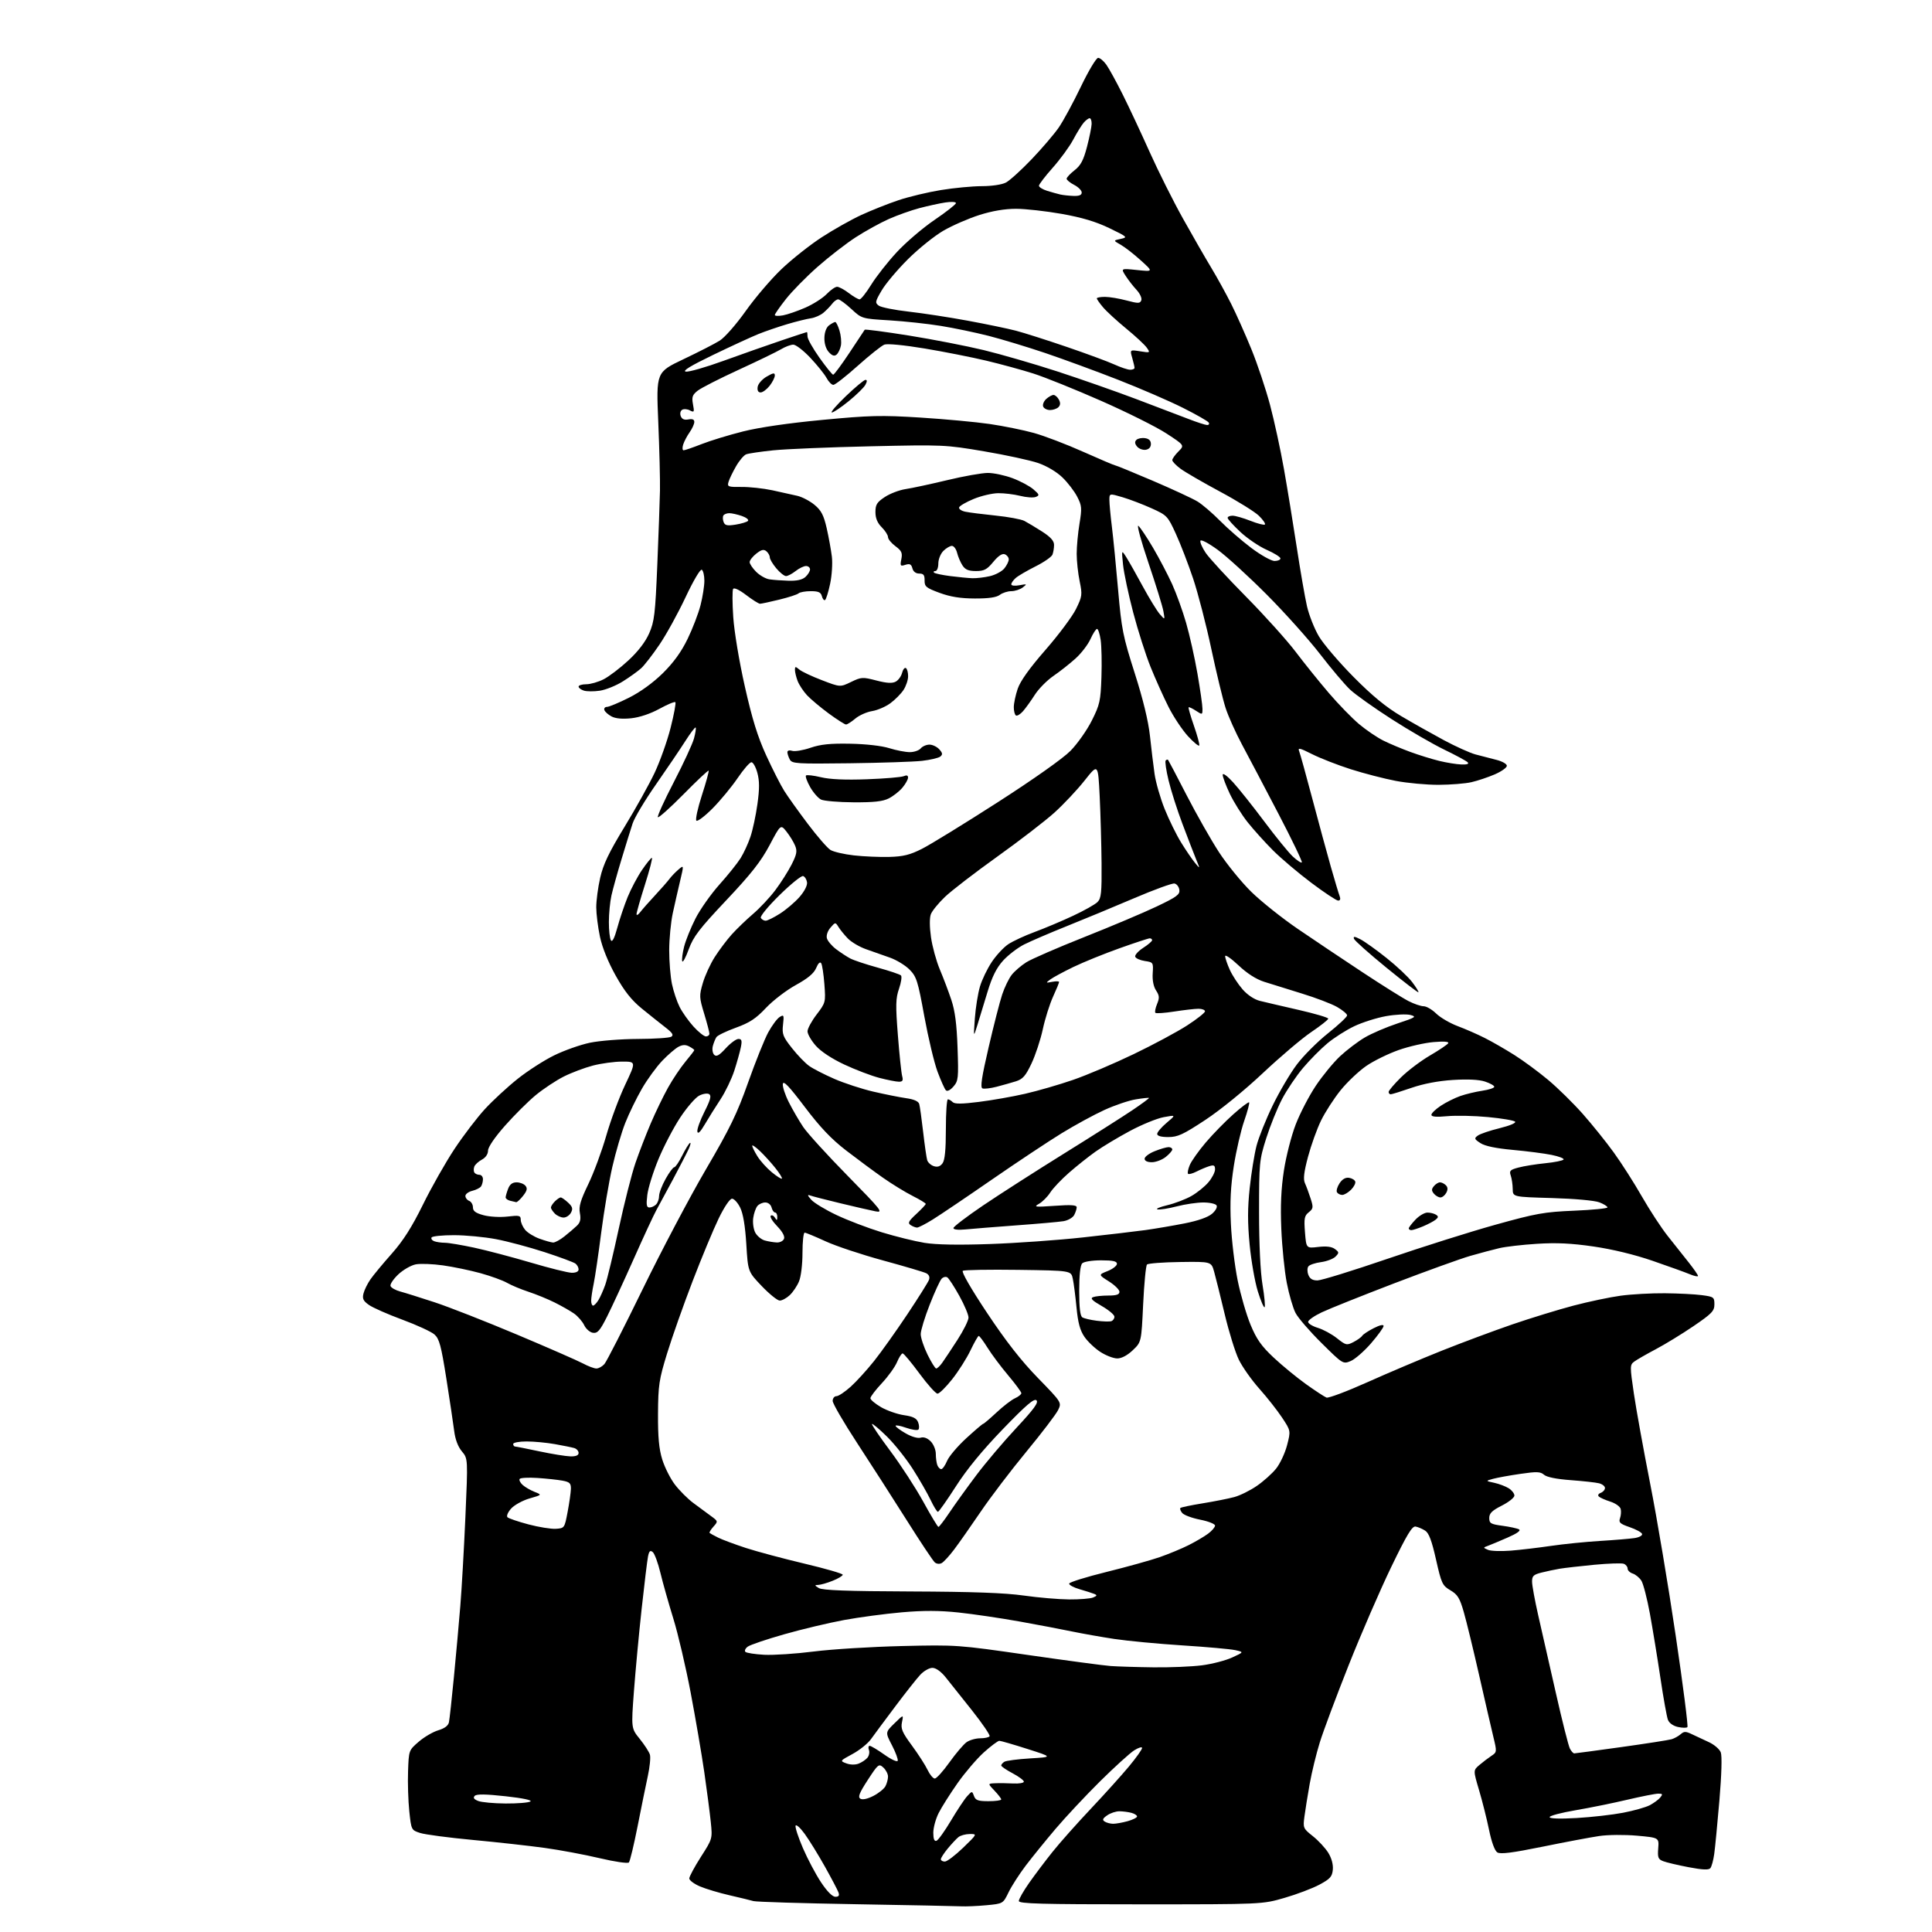 <?xml version="1.0" encoding="UTF-8" standalone="no"?>
<svg 
  version="1.1" 
  xmlns="http://www.w3.org/2000/svg" 
  xmlns:xlink="http://www.w3.org/1999/xlink" 
  xmlns:svg="http://www.w3.org/2000/svg"
  xmlns:rdf="http://www.w3.org/1999/02/22-rdf-syntax-ns#"
  xmlns:cc="http://creativecommons.org/ns#"
  xmlns:dc="http://purl.org/dc/elements/1.1/"
  viewBox="0 0 768 768"
  width="768"
  height="768"
>
<style>svg {background-color: white; }</style>"
<path stroke="none" fill="black" fill-rule="evenodd" d="M382.00,757.79C380.07,757.69 361.18,757.31 340.00,756.95C318.82,756.59 300.60,756.03 299.50,755.71C298.40,755.38 294.12,754.35 290.00,753.40C285.88,752.46 280.59,750.87 278.25,749.88C275.91,748.88 274.00,747.46 274.00,746.71C274.00,745.97 276.08,742.11 278.61,738.14C283.23,730.93 283.23,730.93 282.54,724.22C282.16,720.52 281.00,711.65 279.97,704.50C278.93,697.35 276.50,683.12 274.56,672.89C272.62,662.65 269.51,649.38 267.65,643.39C265.80,637.40 263.49,629.26 262.54,625.29C261.59,621.33 260.21,617.59 259.49,616.99C258.47,616.15 258.05,616.53 257.60,618.70C257.29,620.24 256.15,629.60 255.07,639.50C253.99,649.40 252.61,664.15 252.00,672.27C250.90,687.04 250.90,687.04 254.33,691.27C256.21,693.60 258.02,696.40 258.35,697.50C258.68,698.60 258.30,702.42 257.52,706.00C256.74,709.58 254.91,718.58 253.45,726.00C251.98,733.42 250.43,739.89 249.99,740.36C249.54,740.83 244.31,740.07 238.34,738.65C232.38,737.24 222.55,735.40 216.50,734.57C210.45,733.73 197.62,732.31 188.00,731.41C178.38,730.51 168.93,729.26 167.00,728.63C163.52,727.50 163.49,727.44 162.70,720.00C162.27,715.87 162.04,708.74 162.21,704.13C162.50,695.78 162.51,695.77 166.44,692.37C168.60,690.50 172.10,688.45 174.21,687.82C176.77,687.05 178.19,685.98 178.47,684.59C178.71,683.44 179.60,675.30 180.45,666.50C181.30,657.70 182.44,645.07 182.98,638.43C183.53,631.80 184.43,615.90 185.00,603.09C186.02,579.82 186.02,579.82 183.61,576.95C182.06,575.10 180.96,572.20 180.54,568.79C180.17,565.88 178.77,556.52 177.43,548.00C175.36,534.90 174.63,532.19 172.71,530.48C171.46,529.37 165.72,526.73 159.97,524.60C154.21,522.48 148.23,519.84 146.67,518.74C144.39,517.14 143.97,516.26 144.49,514.19C144.84,512.78 146.09,510.24 147.26,508.56C148.43,506.88 152.23,502.29 155.71,498.37C160.28,493.22 163.72,487.80 168.12,478.87C171.46,472.07 177.10,462.11 180.66,456.74C184.21,451.38 189.68,444.21 192.81,440.82C195.94,437.43 201.76,432.06 205.74,428.89C209.72,425.71 216.25,421.51 220.24,419.55C224.23,417.58 230.65,415.31 234.50,414.50C238.35,413.70 246.90,413.02 253.50,413.00C260.10,412.98 266.11,412.58 266.85,412.11C267.88,411.46 267.31,410.56 264.48,408.38C262.42,406.79 258.22,403.43 255.12,400.91C251.01,397.55 248.22,394.03 244.72,387.77C241.73,382.43 239.40,376.65 238.49,372.36C237.69,368.59 237.03,363.34 237.02,360.70C237.01,358.06 237.71,352.76 238.58,348.94C239.80,343.59 242.04,338.90 248.23,328.74C252.67,321.46 258.06,311.77 260.22,307.21C262.37,302.64 265.24,294.59 266.58,289.30C267.92,284.01 268.77,279.44 268.47,279.13C268.16,278.83 265.32,280.01 262.14,281.76C258.57,283.72 254.28,285.16 250.93,285.52C247.37,285.89 244.66,285.64 243.08,284.79C241.75,284.08 240.47,282.94 240.25,282.25C240.02,281.56 240.49,281.00 241.28,281.00C242.08,281.00 246.00,279.37 249.99,277.37C254.53,275.10 259.58,271.44 263.47,267.62C267.74,263.40 270.81,259.17 273.32,254.00C275.33,249.88 277.65,243.82 278.48,240.54C279.32,237.26 280.00,232.90 280.00,230.85C280.00,228.80 279.54,226.83 278.98,226.49C278.39,226.12 275.65,230.76 272.53,237.39C269.55,243.74 264.89,252.21 262.17,256.21C259.45,260.22 256.17,264.47 254.86,265.65C253.56,266.83 250.30,269.17 247.62,270.85C244.94,272.54 240.82,274.20 238.47,274.56C236.12,274.91 233.25,274.90 232.10,274.53C230.94,274.16 230.00,273.45 230.00,272.93C230.00,272.42 231.37,272.00 233.04,272.00C234.71,272.00 237.83,271.11 239.96,270.02C242.10,268.93 246.52,265.56 249.79,262.53C253.66,258.95 256.55,255.18 258.06,251.76C260.12,247.07 260.47,244.12 261.29,224.50C261.79,212.40 262.27,199.12 262.35,195.00C262.43,190.88 262.13,178.60 261.67,167.73C260.84,147.95 260.84,147.95 271.67,142.80C277.63,139.97 284.11,136.65 286.08,135.42C288.08,134.17 292.64,128.98 296.45,123.61C300.19,118.34 306.60,110.83 310.71,106.93C314.81,103.03 321.96,97.37 326.60,94.35C331.23,91.33 338.31,87.34 342.33,85.48C346.35,83.63 353.02,80.97 357.15,79.59C361.28,78.20 368.90,76.38 374.08,75.54C379.26,74.70 386.56,74.01 390.30,74.00C394.20,74.00 398.27,73.40 399.84,72.58C401.34,71.81 405.95,67.63 410.09,63.30C414.22,58.98 419.08,53.29 420.89,50.67C422.69,48.04 426.65,40.74 429.67,34.45C432.70,28.15 435.78,23.00 436.52,23.00C437.26,23.00 438.74,24.24 439.81,25.75C440.88,27.26 443.78,32.55 446.26,37.50C448.74,42.45 453.58,52.78 457.01,60.44C460.45,68.11 466.42,80.04 470.28,86.94C474.14,93.85 479.20,102.65 481.53,106.50C483.85,110.35 487.40,116.80 489.42,120.82C491.44,124.85 495.06,132.95 497.45,138.82C499.85,144.70 503.19,154.68 504.87,161.00C506.55,167.32 509.04,178.80 510.40,186.50C511.76,194.20 514.04,208.15 515.47,217.50C516.89,226.85 518.73,237.42 519.54,240.98C520.36,244.54 522.49,249.93 524.27,252.94C526.05,255.96 532.23,263.20 538.00,269.04C545.52,276.63 550.92,281.07 557.00,284.67C561.67,287.43 569.33,291.74 574.00,294.25C578.67,296.75 584.30,299.29 586.50,299.89C588.70,300.49 592.41,301.45 594.75,302.03C597.11,302.61 599.00,303.67 599.00,304.42C599.00,305.15 596.82,306.69 594.16,307.84C591.50,308.98 587.34,310.38 584.91,310.93C582.48,311.49 576.61,311.96 571.86,311.98C567.11,311.99 559.46,311.29 554.86,310.42C550.26,309.54 542.23,307.46 537.00,305.80C531.77,304.13 524.85,301.43 521.61,299.80C516.61,297.28 515.83,297.11 516.45,298.67C516.85,299.67 519.20,308.15 521.67,317.50C524.15,326.85 527.45,339.00 529.01,344.50C530.58,350.00 532.16,355.29 532.54,356.25C532.96,357.35 532.75,358.00 531.94,358.00C531.25,358.00 526.44,354.82 521.26,350.92C516.08,347.03 509.23,341.23 506.04,338.04C502.84,334.84 498.31,329.81 495.96,326.86C493.62,323.91 490.42,318.80 488.85,315.50C487.29,312.20 486.02,308.82 486.04,308.00C486.07,307.13 487.80,308.38 490.19,311.00C492.45,313.48 498.00,320.45 502.53,326.50C507.05,332.55 512.15,338.82 513.86,340.43C515.58,342.04 517.21,343.12 517.50,342.83C517.79,342.55 513.58,333.80 508.16,323.41C502.74,313.01 496.24,300.68 493.73,296.00C491.22,291.32 488.27,284.76 487.19,281.42C486.11,278.08 483.55,267.50 481.51,257.92C479.48,248.34 476.22,235.78 474.29,230.00C472.35,224.22 469.27,216.22 467.43,212.21C464.19,205.13 463.91,204.83 457.80,202.07C454.33,200.50 449.14,198.52 446.25,197.66C441.00,196.11 441.00,196.11 441.00,198.75C441.00,200.21 441.45,205.02 442.00,209.45C442.55,213.88 443.66,225.16 444.47,234.53C445.83,250.12 446.38,252.90 451.05,267.53C454.38,277.95 456.49,286.63 457.12,292.50C457.65,297.45 458.47,304.24 458.95,307.59C459.42,310.94 461.22,317.22 462.95,321.54C464.69,325.87 467.65,331.90 469.54,334.95C471.42,338.00 473.89,341.62 475.03,343.00C477.09,345.50 477.09,345.50 475.44,341.50C474.54,339.30 472.11,333.00 470.04,327.50C467.96,322.00 465.48,314.22 464.52,310.20C463.55,306.19 463.04,302.63 463.38,302.29C463.72,301.95 464.15,301.85 464.34,302.08C464.53,302.31 467.87,308.67 471.76,316.22C475.65,323.76 481.40,333.89 484.54,338.72C487.69,343.55 493.47,350.65 497.39,354.50C501.32,358.35 509.70,365.03 516.02,369.34C522.33,373.65 533.89,381.39 541.70,386.54C549.51,391.69 557.70,396.83 559.91,397.95C562.12,399.08 564.82,400.00 565.93,400.00C567.03,400.00 569.27,401.31 570.90,402.90C572.54,404.50 576.39,406.75 579.46,407.90C582.53,409.05 587.40,411.18 590.27,412.64C593.15,414.09 598.42,417.13 602.00,419.39C605.58,421.65 611.61,426.10 615.41,429.28C619.22,432.46 625.40,438.54 629.16,442.78C632.91,447.03 638.48,453.94 641.52,458.16C644.57,462.37 649.60,470.24 652.69,475.66C655.79,481.07 660.39,488.10 662.91,491.28C665.44,494.46 669.19,499.18 671.24,501.78C673.30,504.38 674.99,506.81 674.99,507.20C675.00,507.58 673.53,507.28 671.73,506.53C669.94,505.78 663.30,503.39 656.98,501.21C649.82,498.74 640.99,496.60 633.50,495.51C624.66,494.22 618.73,493.94 611.00,494.43C605.23,494.79 598.48,495.57 596.00,496.16C593.53,496.74 588.35,498.12 584.51,499.22C580.67,500.32 567.02,505.25 554.18,510.16C541.35,515.08 528.40,520.25 525.42,521.67C522.44,523.08 520.00,524.79 520.00,525.46C520.00,526.13 521.74,527.20 523.86,527.84C525.98,528.48 529.40,530.33 531.46,531.97C535.00,534.78 535.36,534.87 538.04,533.48C539.60,532.67 541.16,531.55 541.50,530.99C541.85,530.43 543.91,529.07 546.07,527.97C548.49,526.73 550.00,526.40 550.00,527.09C550.00,527.72 547.75,530.82 545.01,533.99C542.26,537.16 538.63,540.32 536.93,541.03C533.87,542.30 533.80,542.26 525.35,533.90C520.68,529.28 516.02,523.90 515.00,521.93C513.98,519.97 512.41,514.57 511.51,509.93C510.61,505.30 509.64,495.65 509.34,488.50C508.96,479.29 509.26,472.53 510.37,465.31C511.23,459.70 513.34,451.46 515.06,447.00C516.78,442.54 520.37,435.62 523.04,431.63C525.71,427.63 530.06,422.34 532.71,419.86C535.36,417.39 539.77,414.04 542.50,412.43C545.23,410.82 551.08,408.31 555.48,406.85C562.80,404.43 563.25,404.14 560.63,403.46C559.05,403.06 554.71,403.27 550.98,403.93C547.25,404.60 541.57,406.40 538.35,407.93C535.13,409.46 530.34,412.51 527.71,414.70C525.07,416.89 520.70,421.30 518.00,424.50C515.29,427.70 511.53,433.28 509.63,436.91C507.74,440.53 504.91,447.55 503.34,452.50C500.60,461.17 500.50,462.25 500.50,482.00C500.50,494.74 501.02,505.64 501.88,510.79C502.64,515.35 503.01,519.33 502.70,519.64C502.39,519.94 501.18,517.11 500.01,513.35C498.83,509.58 497.37,501.21 496.75,494.75C495.91,485.99 495.92,480.27 496.78,472.25C497.41,466.34 498.63,458.80 499.48,455.50C500.33,452.20 503.21,445.00 505.88,439.50C508.54,434.00 512.89,426.63 515.55,423.11C518.20,419.60 523.78,414.02 527.94,410.72C532.10,407.41 535.50,404.22 535.50,403.64C535.50,403.05 533.70,401.54 531.50,400.28C529.30,399.02 523.00,396.62 517.50,394.94C512.00,393.25 505.26,391.16 502.53,390.28C499.30,389.25 495.70,386.94 492.28,383.70C489.37,380.96 487.01,379.34 487.02,380.10C487.03,380.87 487.87,383.33 488.89,385.57C489.91,387.80 492.19,391.28 493.96,393.30C495.92,395.54 498.62,397.32 500.84,397.87C502.85,398.37 509.79,399.98 516.25,401.46C522.71,402.94 528.00,404.50 528.00,404.93C528.00,405.36 524.96,407.75 521.25,410.26C517.54,412.76 508.88,420.11 502.00,426.58C494.78,433.38 485.13,441.24 479.15,445.18C470.31,451.01 468.17,452.00 464.40,452.00C461.55,452.00 460.00,451.56 460.00,450.75C460.00,450.06 461.69,448.08 463.75,446.34C467.50,443.18 467.50,443.18 462.58,444.09C459.87,444.59 453.80,447.08 449.08,449.62C444.36,452.15 438.25,455.83 435.50,457.78C432.75,459.73 428.02,463.49 425.00,466.13C421.98,468.76 418.60,472.32 417.50,474.03C416.40,475.74 414.38,477.77 413.00,478.54C410.76,479.80 411.40,479.88 419.25,479.33C425.78,478.86 428.00,479.01 428.00,479.92C428.00,480.59 427.54,481.98 426.99,483.02C426.43,484.06 424.52,485.15 422.74,485.44C420.96,485.73 412.52,486.48 404.00,487.10C395.48,487.73 386.36,488.46 383.75,488.72C380.91,489.00 379.00,488.79 379.00,488.18C379.00,487.63 384.29,483.60 390.75,479.22C397.21,474.85 411.73,465.54 423.00,458.54C434.27,451.54 446.54,443.75 450.25,441.24C453.97,438.73 456.89,436.57 456.75,436.44C456.61,436.31 454.25,436.56 451.50,437.01C448.75,437.45 443.12,439.35 439.00,441.24C434.88,443.12 427.23,447.29 422.00,450.50C416.77,453.71 404.30,461.99 394.28,468.91C384.26,475.84 373.70,482.96 370.82,484.75C367.94,486.54 365.12,487.99 364.54,487.98C363.97,487.98 362.82,487.53 362.00,487.00C360.76,486.20 361.14,485.44 364.25,482.57C366.31,480.66 368.00,478.86 368.00,478.57C368.00,478.27 365.64,476.84 362.75,475.38C359.86,473.92 354.57,470.68 351.00,468.17C347.43,465.67 340.85,460.80 336.38,457.36C330.43,452.77 326.03,448.13 319.88,440.00C313.72,431.85 311.42,429.43 311.19,430.87C311.02,431.95 312.09,435.23 313.58,438.17C315.06,441.10 317.63,445.52 319.29,448.00C320.96,450.48 328.88,459.18 336.91,467.35C350.51,481.20 351.26,482.16 348.00,481.52C346.07,481.14 339.82,479.71 334.11,478.33C328.39,476.95 322.99,475.57 322.11,475.24C320.85,474.79 320.93,475.15 322.48,476.91C323.57,478.15 328.07,480.88 332.48,482.97C336.89,485.07 345.00,488.16 350.50,489.85C356.00,491.53 363.65,493.42 367.50,494.05C372.14,494.80 380.90,494.96 393.50,494.52C403.95,494.16 420.57,492.98 430.43,491.90C440.29,490.82 451.54,489.50 455.43,488.96C459.32,488.41 466.27,487.23 470.88,486.32C476.20,485.28 480.19,483.88 481.79,482.50C483.24,481.26 484.01,479.83 483.60,479.16C483.21,478.52 480.84,478.00 478.34,478.00C475.83,478.00 471.09,478.70 467.79,479.55C464.49,480.41 461.05,480.95 460.15,480.75C459.24,480.56 460.98,479.81 464.00,479.09C467.02,478.37 471.37,476.71 473.64,475.41C475.92,474.10 478.96,471.65 480.39,469.94C481.83,468.24 483.00,465.95 483.00,464.86C483.00,463.25 482.56,463.00 480.75,463.56C479.51,463.94 477.22,464.90 475.66,465.70C474.09,466.50 472.57,466.90 472.27,466.61C471.97,466.31 472.27,464.75 472.94,463.15C473.60,461.55 476.47,457.49 479.32,454.14C482.17,450.79 487.11,445.74 490.30,442.91C493.48,440.07 496.30,437.96 496.54,438.21C496.79,438.46 495.91,441.78 494.59,445.58C493.27,449.39 491.41,457.45 490.46,463.50C489.20,471.57 488.89,477.70 489.30,486.50C489.60,493.10 490.82,503.21 491.99,508.98C493.17,514.74 495.48,522.70 497.14,526.68C499.52,532.40 501.44,535.12 506.35,539.71C509.75,542.89 515.54,547.64 519.21,550.26C522.88,552.88 526.52,555.26 527.30,555.56C528.08,555.86 535.42,553.10 543.61,549.43C551.80,545.76 565.13,540.11 573.23,536.88C581.33,533.65 593.93,528.96 601.23,526.45C608.53,523.95 619.45,520.60 625.50,519.00C631.55,517.41 640.02,515.63 644.32,515.05C648.62,514.47 656.50,514.04 661.82,514.09C667.15,514.14 673.75,514.47 676.50,514.84C681.24,515.47 681.50,515.65 681.50,518.50C681.50,521.14 680.50,522.18 673.19,527.16C668.62,530.27 661.87,534.40 658.19,536.34C654.51,538.29 650.67,540.49 649.66,541.24C647.89,542.55 647.88,543.03 649.50,554.05C650.43,560.35 653.36,576.52 656.01,590.00C658.67,603.48 663.22,630.57 666.12,650.21C669.03,669.86 671.12,686.21 670.77,686.56C670.43,686.91 668.73,686.88 667.01,686.50C665.13,686.09 663.53,684.95 663.03,683.66C662.57,682.47 661.22,674.98 660.04,667.00C658.85,659.02 656.97,647.55 655.87,641.50C654.76,635.45 653.23,629.52 652.46,628.33C651.68,627.13 650.14,625.86 649.03,625.51C647.91,625.15 647.00,624.27 647.00,623.54C647.00,622.81 646.32,621.95 645.48,621.63C644.65,621.31 639.37,621.49 633.75,622.02C628.13,622.56 621.95,623.27 620.01,623.59C618.08,623.92 614.81,624.61 612.75,625.13C609.56,625.94 609.00,626.48 609.02,628.79C609.04,630.28 610.13,636.23 611.44,642.00C612.76,647.77 615.91,661.67 618.45,672.87C620.98,684.08 623.51,694.09 624.07,695.12C624.62,696.16 625.39,697.00 625.79,697.00C626.18,697.00 634.60,695.87 644.50,694.49C654.40,693.11 663.40,691.70 664.50,691.37C665.60,691.04 667.21,690.14 668.09,689.38C669.44,688.19 670.10,688.19 672.59,689.39C674.19,690.15 677.22,691.57 679.33,692.54C681.44,693.51 683.56,695.34 684.04,696.61C684.57,698.00 684.35,705.55 683.49,715.70C682.70,724.94 681.78,734.52 681.43,737.00C681.09,739.48 680.40,742.00 679.90,742.61C679.24,743.41 676.88,743.31 671.25,742.24C666.99,741.43 662.45,740.36 661.17,739.86C659.14,739.09 658.88,738.40 659.17,734.73C659.50,730.50 659.50,730.50 650.71,729.71C645.84,729.28 639.17,729.33 635.71,729.85C632.30,730.35 622.16,732.26 613.19,734.09C601.15,736.54 596.44,737.14 595.21,736.36C594.18,735.71 592.93,732.31 591.92,727.41C591.03,723.06 589.24,715.95 587.95,711.61C585.61,703.73 585.61,703.73 588.09,701.61C589.45,700.45 591.59,698.83 592.83,698.00C595.06,696.53 595.07,696.39 593.65,690.50C592.85,687.20 590.31,676.17 588.00,666.00C585.69,655.83 582.94,644.50 581.88,640.84C580.28,635.25 579.42,633.85 576.56,632.17C573.36,630.28 573.00,629.51 570.84,619.95C569.15,612.44 568.01,609.40 566.52,608.45C565.41,607.74 563.71,607.01 562.73,606.83C561.34,606.57 559.29,609.97 552.99,623.00C548.61,632.08 541.00,649.62 536.09,662.00C531.18,674.38 526.02,688.16 524.64,692.63C523.25,697.10 521.44,704.52 520.62,709.13C519.81,713.73 518.86,719.58 518.53,722.13C517.93,726.62 518.04,726.86 521.90,729.92C524.09,731.66 526.84,734.62 528.01,736.51C529.34,738.67 530.01,741.17 529.82,743.22C529.55,746.01 528.75,746.90 524.49,749.18C521.74,750.66 515.50,753.02 510.63,754.43C501.78,757.00 501.78,757.00 453.39,757.00C413.72,757.00 405.00,756.76 405.00,755.67C405.00,754.93 406.82,751.73 409.05,748.55C411.28,745.37 415.49,739.78 418.41,736.13C421.33,732.48 428.18,724.77 433.63,719.00C439.08,713.23 445.89,705.66 448.77,702.20C451.65,698.73 454.00,695.43 454.00,694.85C454.00,694.27 452.59,694.70 450.86,695.79C449.13,696.89 443.01,702.45 437.26,708.14C431.51,713.84 423.56,722.33 419.60,727.00C415.64,731.67 410.31,738.24 407.76,741.59C405.22,744.94 402.14,749.72 400.93,752.21C398.73,756.74 398.73,756.74 392.11,757.36C388.48,757.70 383.93,757.90 382.00,757.79zM332.07,754.00C333.42,754.00 333.76,753.52 333.30,752.25C332.95,751.29 330.52,746.67 327.91,742.00C325.29,737.33 321.69,731.48 319.90,729.02C318.12,726.56 316.47,725.08 316.25,725.75C316.03,726.42 317.36,730.46 319.21,734.74C321.06,739.01 324.28,745.10 326.38,748.25C328.76,751.84 330.90,754.00 332.07,754.00zM375.59,740.00C376.46,740.00 379.72,737.53 382.84,734.52C388.50,729.04 388.50,729.04 385.50,729.05C383.85,729.06 381.82,729.61 380.99,730.28C380.17,730.95 378.25,733.00 376.74,734.83C375.23,736.66 374.00,738.57 374.00,739.08C374.00,739.58 374.71,740.00 375.59,740.00zM372.25,731.75C372.94,731.52 375.52,727.92 378.00,723.75C380.48,719.57 383.38,715.20 384.46,714.02C386.41,711.89 386.41,711.89 387.17,713.94C387.80,715.65 388.80,716.00 392.97,716.00C395.74,716.00 398.00,715.69 398.00,715.30C398.00,714.92 396.79,713.35 395.31,711.80C392.63,709.00 392.63,709.00 395.56,708.87C397.18,708.79 400.41,708.83 402.75,708.96C405.09,709.08 407.00,708.75 407.00,708.23C407.00,707.71 404.98,706.20 402.50,704.89C400.02,703.58 398.00,702.19 398.00,701.81C398.00,701.43 398.56,700.76 399.25,700.33C399.94,699.89 404.55,699.29 409.50,698.99C418.50,698.45 418.50,698.45 408.39,695.23C402.83,693.45 397.81,692.00 397.25,692.00C396.68,692.00 393.92,694.06 391.12,696.58C388.31,699.11 383.60,704.62 380.64,708.83C377.68,713.05 374.30,718.39 373.13,720.71C371.96,723.03 371.00,726.55 371.00,728.54C371.00,731.00 371.40,732.03 372.25,731.75zM442.50,724.98C443.60,724.98 446.19,724.52 448.25,723.95C450.31,723.37 452.00,722.53 452.00,722.07C452.00,721.61 450.99,720.96 449.75,720.63C448.51,720.30 446.36,720.02 444.97,720.01C443.58,720.01 441.40,720.73 440.12,721.63C438.30,722.90 438.09,723.44 439.15,724.11C439.89,724.58 441.40,724.97 442.50,724.98zM626.75,722.69C632.66,722.35 640.96,721.41 645.18,720.60C649.41,719.79 654.16,718.45 655.75,717.63C657.34,716.80 659.23,715.43 659.95,714.57C661.05,713.23 660.94,713.00 659.20,713.00C658.08,713.00 652.51,714.10 646.83,715.43C641.15,716.77 631.89,718.65 626.25,719.61C620.61,720.57 616.00,721.79 616.00,722.33C616.00,722.94 619.98,723.08 626.75,722.69zM201.00,716.92C205.68,716.95 210.10,716.59 210.83,716.12C211.66,715.60 207.89,714.80 200.98,714.04C193.06,713.17 189.48,713.12 188.73,713.87C187.97,714.63 188.37,715.22 190.08,715.91C191.41,716.44 196.32,716.89 201.00,716.92zM347.15,713.92C349.23,712.86 351.40,711.12 351.97,710.06C352.53,709.00 353.00,707.27 353.00,706.22C353.00,705.17 352.16,703.55 351.14,702.62C349.36,701.01 349.08,701.23 344.96,707.55C341.59,712.74 340.95,714.35 342.01,715.01C342.85,715.53 344.82,715.11 347.15,713.92zM371.60,707.00C372.27,707.00 374.90,704.09 377.43,700.54C379.97,696.99 383.03,693.39 384.24,692.54C385.45,691.69 387.89,691.00 389.66,691.00C391.43,691.00 393.11,690.63 393.38,690.19C393.66,689.74 390.52,685.13 386.41,679.94C382.30,674.75 377.57,668.81 375.91,666.75C374.03,664.42 372.03,663.00 370.63,663.00C369.39,663.00 367.22,664.24 365.82,665.75C364.41,667.26 359.94,672.93 355.88,678.33C351.82,683.74 347.48,689.59 346.23,691.33C344.99,693.08 341.68,695.73 338.89,697.24C333.86,699.96 333.83,699.99 336.41,700.96C337.95,701.55 339.93,701.60 341.29,701.08C342.55,700.60 344.13,699.54 344.81,698.73C345.48,697.92 345.75,696.52 345.41,695.63C345.07,694.73 345.20,694.00 345.72,694.00C346.23,694.00 348.86,695.58 351.57,697.50C354.28,699.43 356.66,700.52 356.86,699.93C357.05,699.34 356.02,696.56 354.56,693.75C351.90,688.63 351.90,688.63 355.55,685.06C359.19,681.50 359.19,681.50 358.55,684.58C358.01,687.19 358.63,688.63 362.51,693.90C365.03,697.33 367.84,701.68 368.73,703.57C369.63,705.46 370.92,707.00 371.60,707.00zM458.50,662.79C465.10,662.87 473.79,662.51 477.81,661.99C481.83,661.47 487.23,660.07 489.81,658.88C494.50,656.72 494.50,656.72 491.00,655.95C489.07,655.53 479.62,654.68 470.00,654.07C460.38,653.45 448.21,652.30 442.96,651.51C437.71,650.71 430.25,649.39 426.36,648.58C422.48,647.76 413.05,645.97 405.40,644.59C397.76,643.22 386.77,641.60 380.99,640.99C373.48,640.19 367.06,640.17 358.49,640.92C351.90,641.50 341.55,642.88 335.50,643.99C329.45,645.11 318.76,647.65 311.75,649.65C304.74,651.64 298.22,653.85 297.25,654.56C296.29,655.26 295.86,656.20 296.31,656.64C296.75,657.08 300.12,657.60 303.80,657.80C307.49,657.99 316.35,657.41 323.50,656.50C330.65,655.59 346.40,654.62 358.50,654.33C380.25,653.82 380.82,653.86 408.50,657.86C423.90,660.08 438.75,662.07 441.50,662.27C444.25,662.47 451.90,662.71 458.50,662.79zM425.00,635.80C429.12,635.83 433.40,635.49 434.50,635.04C436.12,634.37 436.21,634.10 435.00,633.61C434.18,633.27 431.55,632.44 429.18,631.75C426.80,631.06 424.92,630.05 425.01,629.50C425.10,628.95 431.77,626.87 439.83,624.88C447.90,622.88 457.43,620.23 461.00,618.99C464.57,617.74 469.73,615.61 472.45,614.24C475.17,612.88 478.66,610.83 480.20,609.69C481.74,608.56 483.00,607.09 483.00,606.44C483.00,605.79 480.34,604.74 477.10,604.10C473.85,603.46 470.64,602.27 469.95,601.44C469.27,600.62 468.94,599.73 469.22,599.45C469.49,599.17 473.49,598.34 478.11,597.59C482.72,596.84 488.37,595.72 490.66,595.10C492.95,594.48 496.97,592.49 499.59,590.68C502.22,588.88 505.66,585.80 507.24,583.84C508.82,581.89 510.79,577.70 511.62,574.53C513.12,568.76 513.12,568.76 509.62,563.48C507.69,560.58 503.63,555.42 500.58,552.01C497.54,548.60 493.89,543.43 492.47,540.53C491.05,537.63 488.51,529.46 486.83,522.38C485.14,515.29 483.25,507.70 482.63,505.50C481.50,501.50 481.50,501.50 469.13,501.67C462.33,501.76 456.40,502.21 455.95,502.67C455.50,503.12 454.81,510.25 454.42,518.50C453.71,533.50 453.71,533.50 450.28,536.75C448.14,538.79 445.84,540.00 444.13,540.00C442.63,540.00 439.60,538.84 437.41,537.41C435.21,535.99 432.36,533.28 431.07,531.39C429.33,528.85 428.51,525.82 427.93,519.73C427.49,515.20 426.83,510.05 426.45,508.29C425.77,505.08 425.77,505.08 404.78,504.79C393.24,504.63 383.32,504.80 382.74,505.16C382.10,505.55 385.91,512.18 392.36,521.88C399.82,533.10 405.90,540.89 412.55,547.72C422.06,557.50 422.06,557.50 420.62,560.50C419.83,562.15 414.17,569.58 408.05,577.00C401.92,584.42 393.70,595.23 389.79,601.00C385.87,606.77 381.13,613.52 379.25,616.00C377.38,618.48 375.18,620.87 374.37,621.33C373.52,621.81 372.35,621.71 371.61,621.09C370.91,620.51 365.87,612.95 360.42,604.29C354.96,595.64 346.11,581.86 340.75,573.66C335.39,565.47 331.00,557.92 331.00,556.89C331.00,555.85 331.67,555.00 332.50,555.00C333.32,555.00 335.86,553.31 338.15,551.25C340.44,549.19 344.63,544.58 347.48,541.00C350.33,537.42 356.25,529.10 360.65,522.50C365.05,515.90 368.93,509.72 369.28,508.77C369.69,507.66 369.31,506.71 368.21,506.14C367.27,505.65 359.52,503.36 351.00,501.04C342.48,498.72 332.17,495.29 328.11,493.41C324.04,491.54 320.33,490.00 319.86,490.00C319.39,490.00 319.00,493.61 319.00,498.03C319.00,502.63 318.41,507.49 317.61,509.39C316.85,511.22 315.19,513.68 313.92,514.86C312.66,516.04 310.88,517.00 309.96,517.00C309.05,517.00 305.84,514.41 302.82,511.25C297.33,505.50 297.33,505.50 296.67,494.57C296.23,487.38 295.40,482.43 294.25,480.08C293.29,478.11 291.82,476.50 291.00,476.50C290.12,476.50 287.93,479.74 285.68,484.37C283.58,488.70 278.90,499.95 275.29,509.37C271.67,518.79 267.12,531.67 265.18,538.00C261.97,548.45 261.64,550.65 261.57,562.00C261.52,571.28 261.95,575.97 263.26,580.18C264.23,583.31 266.49,587.80 268.29,590.15C270.09,592.51 273.38,595.81 275.62,597.47C277.85,599.14 280.99,601.46 282.59,602.62C285.48,604.73 285.48,604.76 283.59,606.88C282.54,608.05 281.86,609.18 282.09,609.38C282.32,609.58 283.85,610.42 285.50,611.24C287.15,612.06 292.10,613.90 296.50,615.34C300.90,616.77 311.36,619.57 319.75,621.56C328.14,623.55 335.00,625.53 335.00,625.98C335.00,626.42 333.19,627.51 330.98,628.39C328.77,629.28 326.18,630.01 325.23,630.03C323.73,630.06 323.77,630.22 325.50,631.28C326.96,632.17 336.82,632.54 362.00,632.63C386.59,632.73 399.52,633.19 407.00,634.26C412.77,635.08 420.88,635.77 425.00,635.80zM600.50,616.41C604.35,616.10 611.55,615.25 616.50,614.52C621.45,613.79 630.23,612.90 636.00,612.55C641.77,612.20 647.99,611.68 649.81,611.40C651.66,611.11 652.96,610.38 652.75,609.76C652.55,609.14 650.33,607.93 647.82,607.07C643.96,605.74 643.38,605.20 643.98,603.52C644.37,602.42 644.49,600.76 644.24,599.81C643.99,598.86 642.15,597.56 640.14,596.92C638.14,596.28 636.09,595.38 635.58,594.91C635.04,594.41 635.35,593.80 636.33,593.43C637.25,593.07 638.00,592.21 638.00,591.50C638.00,590.79 636.94,589.95 635.64,589.63C634.35,589.30 629.28,588.74 624.39,588.38C618.77,587.97 614.87,587.19 613.79,586.25C612.34,584.98 610.90,584.93 604.29,585.90C600.00,586.52 595.15,587.41 593.50,587.86C590.50,588.69 590.50,588.69 594.00,589.44C595.92,589.86 598.51,590.84 599.75,591.62C600.99,592.40 602.00,593.70 602.00,594.51C602.00,595.31 599.75,597.11 597.00,598.50C593.10,600.48 592.00,601.56 592.00,603.42C592.00,605.55 592.58,605.89 597.25,606.52C600.14,606.91 603.10,607.55 603.82,607.94C604.68,608.41 603.10,609.55 599.32,611.20C596.12,612.60 592.60,614.07 591.50,614.48C589.50,615.21 589.50,615.21 591.50,616.09C592.60,616.57 596.65,616.72 600.50,616.41zM220.95,607.72C224.38,607.50 224.42,607.44 225.64,601.00C226.32,597.42 226.90,593.31 226.94,591.86C226.99,589.63 226.47,589.12 223.59,588.58C221.72,588.23 217.24,587.75 213.63,587.51C210.02,587.27 206.84,587.45 206.56,587.91C206.28,588.36 206.82,589.44 207.78,590.30C208.73,591.16 210.85,592.39 212.50,593.04C215.50,594.22 215.50,594.22 210.50,595.66C207.75,596.45 204.46,598.27 203.18,599.68C201.89,601.12 201.25,602.65 201.73,603.13C202.20,603.60 205.94,604.87 210.04,605.96C214.14,607.05 219.05,607.84 220.95,607.72zM373.04,606.97C373.33,606.99 375.31,604.41 377.43,601.25C379.55,598.09 384.32,591.45 388.04,586.50C391.75,581.55 398.94,573.07 404.00,567.65C411.02,560.12 412.92,557.52 412.01,556.65C411.11,555.77 407.92,558.50 398.66,568.09C390.55,576.49 384.34,584.05 380.00,590.82C376.43,596.39 373.20,600.96 372.84,600.98C372.48,600.99 371.16,598.86 369.92,596.25C368.68,593.64 365.51,588.12 362.88,584.00C360.25,579.88 355.62,574.05 352.58,571.06C349.54,568.07 346.86,565.82 346.63,566.06C346.41,566.30 349.66,571.10 353.87,576.73C358.08,582.36 363.99,591.46 367.01,596.95C370.03,602.45 372.74,606.96 373.04,606.97zM374.16,584.00C374.68,584.00 375.72,582.53 376.47,580.74C377.22,578.94 380.65,574.89 384.09,571.74C387.54,568.58 390.56,566.00 390.82,566.00C391.08,566.00 393.46,563.97 396.11,561.50C398.76,559.02 402.06,556.47 403.46,555.84C404.86,555.20 406.00,554.29 406.00,553.81C406.00,553.33 403.64,550.13 400.75,546.70C397.86,543.27 394.17,538.34 392.55,535.73C390.93,533.13 389.35,531.02 389.05,531.05C388.75,531.08 387.28,533.67 385.78,536.80C384.28,539.94 381.02,545.09 378.52,548.25C376.02,551.41 373.39,554.00 372.68,554.00C371.97,554.00 368.74,550.40 365.50,546.00C362.26,541.60 359.26,538.00 358.82,538.00C358.38,538.00 357.37,539.57 356.57,541.48C355.77,543.39 353.07,547.15 350.56,549.83C348.05,552.51 346.00,555.20 346.00,555.81C346.00,556.42 347.91,558.02 350.25,559.38C352.59,560.73 356.67,562.16 359.33,562.55C362.95,563.07 364.36,563.78 364.97,565.38C365.42,566.54 365.47,567.85 365.08,568.27C364.68,568.69 362.48,568.37 360.18,567.56C357.88,566.75 356.00,566.41 356.01,566.79C356.01,567.18 357.83,568.54 360.05,569.80C362.42,571.16 364.87,571.86 365.99,571.50C367.20,571.12 368.65,571.65 369.95,572.95C371.08,574.08 372.00,576.31 372.00,577.92C372.00,579.52 372.27,581.55 372.61,582.42C372.94,583.29 373.64,584.00 374.16,584.00zM226.75,578.93C228.94,578.98 230.00,578.53 230.00,577.57C230.00,576.78 229.21,575.90 228.25,575.62C227.29,575.34 223.83,574.64 220.57,574.06C217.30,573.48 212.24,573.00 209.32,573.00C206.39,573.00 204.00,573.45 204.00,574.00C204.00,574.55 204.34,575.01 204.75,575.02C205.16,575.03 209.55,575.89 214.50,576.95C219.45,578.00 224.96,578.89 226.75,578.93zM237.08,544.00C237.97,544.00 239.39,543.21 240.25,542.25C241.11,541.29 247.93,527.93 255.42,512.57C262.90,497.21 274.22,475.77 280.57,464.92C290.16,448.54 293.02,442.66 297.40,430.27C300.31,422.07 303.90,413.12 305.38,410.39C306.87,407.66 308.91,404.91 309.91,404.29C311.59,403.24 311.70,403.48 311.26,407.35C310.84,411.10 311.23,412.11 314.83,416.66C317.04,419.47 320.13,422.66 321.68,423.75C323.23,424.85 327.72,427.15 331.66,428.87C335.60,430.59 342.58,432.87 347.16,433.94C351.75,435.00 357.62,436.18 360.22,436.55C363.33,436.99 365.09,437.78 365.41,438.86C365.67,439.76 366.37,444.77 366.97,450.00C367.57,455.23 368.30,460.26 368.58,461.20C368.87,462.13 370.06,463.20 371.22,463.57C372.69,464.04 373.76,463.68 374.67,462.43C375.60,461.17 376.00,457.04 376.00,448.81C376.00,442.31 376.36,437.00 376.80,437.00C377.24,437.00 378.09,437.49 378.70,438.10C379.50,438.90 382.36,438.88 389.15,438.02C394.29,437.38 402.55,435.93 407.50,434.79C412.45,433.66 421.00,431.19 426.50,429.29C432.00,427.40 442.87,422.78 450.64,419.04C458.42,415.30 467.99,410.16 471.89,407.64C475.80,405.11 479.00,402.58 479.00,402.02C479.00,401.46 477.85,401.00 476.44,401.00C475.03,401.00 470.72,401.49 466.86,402.09C463.00,402.69 459.59,402.93 459.29,402.62C458.98,402.31 459.28,400.74 459.95,399.12C460.96,396.67 460.90,395.78 459.55,393.72C458.53,392.16 458.04,389.64 458.22,386.88C458.49,382.61 458.43,382.51 455.08,382.01C453.20,381.73 451.48,380.96 451.26,380.30C451.05,379.64 452.47,378.07 454.42,376.80C456.38,375.54 457.98,374.16 457.99,373.75C457.99,373.34 457.57,373.00 457.05,373.00C456.52,373.00 451.08,374.79 444.97,376.97C438.85,379.15 430.61,382.50 426.67,384.40C422.73,386.31 418.61,388.53 417.52,389.34C415.63,390.74 415.66,390.79 418.27,390.29C419.77,390.00 421.00,390.03 421.00,390.36C421.00,390.69 419.92,393.33 418.59,396.23C417.27,399.13 415.44,404.92 414.54,409.10C413.64,413.29 411.61,419.42 410.04,422.75C407.71,427.68 406.58,428.97 403.84,429.84C402.00,430.41 398.54,431.39 396.15,432.01C393.75,432.63 391.23,432.92 390.55,432.66C389.62,432.30 390.23,428.20 392.99,416.34C395.01,407.63 397.44,398.16 398.39,395.31C399.34,392.45 401.05,388.93 402.19,387.49C403.32,386.05 405.93,383.81 407.97,382.52C410.02,381.22 420.43,376.70 431.10,372.47C441.77,368.24 454.69,362.78 459.81,360.34C467.78,356.55 469.08,355.59 468.81,353.71C468.64,352.51 467.77,351.38 466.87,351.21C465.97,351.04 458.77,353.66 450.87,357.04C442.97,360.41 430.94,365.40 424.15,368.12C417.36,370.84 409.69,374.14 407.09,375.45C404.50,376.77 400.74,379.66 398.73,381.87C396.12,384.77 394.39,388.23 392.58,394.20C391.20,398.76 389.37,404.75 388.52,407.50C386.97,412.50 386.97,412.50 387.52,404.81C387.83,400.58 388.74,394.89 389.55,392.16C390.36,389.43 392.48,385.03 394.26,382.38C396.04,379.72 398.98,376.56 400.79,375.35C402.60,374.14 407.33,371.94 411.29,370.48C415.26,369.01 422.11,366.13 426.52,364.06C430.94,362.00 435.32,359.53 436.27,358.58C437.75,357.10 437.98,354.90 437.89,343.18C437.82,335.66 437.49,323.65 437.14,316.50C436.50,303.50 436.50,303.50 431.15,310.26C428.21,313.98 422.81,319.72 419.15,323.03C415.49,326.33 405.25,334.22 396.38,340.56C387.52,346.90 378.17,354.10 375.61,356.55C373.04,359.01 370.53,362.10 370.03,363.41C369.48,364.86 369.50,368.46 370.08,372.54C370.60,376.24 372.19,382.02 373.60,385.39C375.02,388.75 377.08,394.20 378.18,397.50C379.63,401.83 380.32,407.12 380.64,416.50C381.07,428.60 380.95,429.67 379.01,431.91C377.75,433.36 376.56,433.96 376.01,433.41C375.51,432.91 374.01,429.57 372.68,426.00C371.35,422.42 368.99,412.52 367.43,404.00C364.86,389.88 364.33,388.23 361.55,385.42C359.87,383.72 356.36,381.59 353.75,380.67C351.14,379.75 346.86,378.25 344.25,377.32C341.64,376.40 338.38,374.47 337.00,373.03C335.62,371.60 333.95,369.54 333.29,368.46C332.09,366.53 332.04,366.54 330.13,368.75C329.01,370.04 328.40,371.82 328.70,372.96C328.98,374.04 330.63,376.00 332.36,377.31C334.09,378.62 336.62,380.28 337.98,381.00C339.34,381.72 344.26,383.36 348.91,384.64C353.56,385.92 357.72,387.32 358.15,387.75C358.58,388.18 358.23,390.55 357.38,393.01C356.05,396.87 355.98,399.48 356.92,411.50C357.52,419.20 358.29,426.51 358.62,427.75C359.10,429.51 358.82,430.00 357.33,430.00C356.28,430.00 352.77,429.31 349.54,428.47C346.31,427.63 340.02,425.23 335.58,423.15C330.55,420.78 326.27,417.95 324.25,415.64C322.46,413.60 321.00,411.05 321.00,409.97C321.00,408.90 322.63,405.88 324.63,403.27C328.20,398.59 328.24,398.41 327.71,391.29C327.41,387.32 326.84,383.54 326.44,382.91C325.99,382.18 325.25,382.87 324.45,384.77C323.55,386.92 321.19,388.90 316.34,391.57C312.58,393.64 307.24,397.73 304.47,400.67C300.50,404.90 298.01,406.54 292.52,408.53C288.71,409.91 285.23,411.59 284.79,412.27C284.34,412.95 283.70,414.55 283.36,415.82C283.02,417.10 283.27,418.67 283.90,419.30C284.78,420.18 285.89,419.56 288.48,416.73C290.36,414.68 292.63,413.00 293.53,413.00C294.83,413.00 295.03,413.65 294.51,416.25C294.15,418.04 292.99,422.22 291.92,425.54C290.85,428.86 288.37,434.02 286.41,437.00C284.44,439.98 281.64,444.46 280.18,446.95C278.41,449.98 277.42,450.93 277.21,449.83C277.03,448.92 278.30,445.37 280.03,441.95C282.43,437.19 282.87,435.54 281.89,434.93C281.19,434.50 279.41,434.77 277.92,435.54C276.44,436.31 273.05,440.21 270.41,444.22C267.76,448.22 263.86,455.69 261.74,460.80C259.62,465.92 257.63,472.33 257.31,475.05C256.84,478.96 257.02,480.00 258.16,480.00C258.95,480.00 260.14,479.46 260.80,478.80C261.46,478.14 262.00,476.62 262.00,475.43C262.00,474.23 263.16,471.17 264.59,468.63C266.01,466.08 267.55,464.00 268.02,464.00C268.48,464.00 269.89,461.94 271.14,459.43C272.40,456.91 273.80,454.63 274.25,454.35C274.70,454.07 274.49,455.11 273.79,456.67C273.08,458.23 270.33,463.55 267.69,468.50C265.04,473.45 262.00,479.07 260.94,481.00C259.87,482.93 255.80,491.70 251.89,500.50C247.97,509.30 243.22,519.57 241.34,523.31C238.50,528.96 237.54,530.07 235.71,529.81C234.51,529.64 232.94,528.28 232.23,526.79C231.52,525.31 229.71,523.23 228.22,522.17C226.72,521.12 223.25,519.14 220.50,517.77C217.75,516.40 213.06,514.48 210.07,513.50C207.08,512.52 203.26,510.92 201.57,509.95C199.88,508.98 195.12,507.25 191.00,506.11C186.88,504.98 180.17,503.58 176.10,503.01C172.03,502.43 167.17,502.25 165.29,502.60C163.42,502.96 160.29,504.75 158.34,506.58C156.40,508.42 155.00,510.49 155.23,511.19C155.47,511.90 157.20,512.88 159.08,513.39C160.96,513.89 167.11,515.82 172.74,517.67C178.38,519.52 193.09,525.29 205.44,530.49C217.79,535.69 229.60,540.86 231.69,541.97C233.77,543.09 236.19,544.00 237.08,544.00zM372.16,544.00C372.57,544.00 373.64,542.99 374.53,541.75C375.42,540.51 378.14,536.42 380.57,532.66C383.01,528.89 385.00,524.89 385.00,523.75C385.00,522.62 383.35,518.72 381.34,515.10C379.32,511.47 377.18,508.18 376.59,507.79C375.99,507.39 374.97,507.62 374.33,508.29C373.68,508.95 371.54,513.60 369.58,518.61C367.61,523.62 366.00,528.89 366.00,530.34C366.00,531.78 367.22,535.44 368.71,538.48C370.20,541.52 371.75,544.00 372.16,544.00zM441.75,525.19C442.44,524.97 443.00,524.17 443.00,523.41C443.00,522.66 440.72,520.74 437.94,519.15C434.14,516.98 433.29,516.10 434.52,515.63C435.42,515.28 438.15,515.00 440.58,515.00C443.83,515.00 445.00,514.60 445.00,513.51C445.00,512.69 443.11,510.83 440.81,509.38C436.61,506.73 436.61,506.73 440.31,505.26C442.34,504.45 444.00,503.16 444.00,502.39C444.00,501.35 442.42,501.00 437.70,501.00C434.13,501.00 430.88,501.52 430.20,502.20C429.43,502.97 429.00,506.90 429.00,513.14C429.00,519.85 429.39,523.13 430.25,523.67C430.94,524.10 433.52,524.71 436.00,525.02C438.48,525.34 441.06,525.41 441.75,525.19zM235.76,519.00C236.18,519.00 237.12,518.04 237.85,516.87C238.58,515.70 239.82,512.92 240.61,510.69C241.39,508.47 243.81,498.42 245.98,488.36C248.15,478.30 251.13,466.57 252.61,462.28C254.08,458.00 256.83,450.90 258.71,446.50C260.59,442.10 263.67,435.74 265.55,432.36C267.43,428.98 270.56,424.33 272.49,422.01C274.42,419.70 276.00,417.64 276.00,417.44C276.00,417.24 275.10,416.59 274.00,416.00C272.56,415.23 271.37,415.25 269.75,416.09C268.51,416.73 265.60,419.22 263.29,421.63C260.97,424.05 257.32,429.05 255.18,432.76C253.03,436.47 250.05,442.59 248.56,446.37C247.06,450.15 244.75,458.02 243.41,463.87C242.07,469.72 240.09,481.48 238.99,490.00C237.90,498.52 236.55,507.66 236.00,510.30C235.45,512.94 235.00,515.98 235.00,517.05C235.00,518.12 235.34,519.00 235.76,519.00zM523.72,508.99C525.25,508.98 537.75,505.12 551.50,500.41C565.25,495.70 584.60,489.59 594.50,486.84C610.66,482.34 613.86,481.77 625.75,481.27C633.04,480.97 639.00,480.37 639.00,479.96C639.00,479.54 637.54,478.63 635.75,477.94C633.88,477.22 625.89,476.50 616.93,476.24C601.36,475.80 601.36,475.80 601.33,472.65C601.31,470.92 600.96,468.52 600.55,467.32C599.89,465.40 600.28,465.00 603.65,464.11C605.77,463.54 610.55,462.78 614.28,462.40C618.01,462.03 621.27,461.36 621.54,460.93C621.81,460.50 619.66,459.67 616.76,459.09C613.87,458.50 606.93,457.61 601.35,457.10C594.61,456.48 590.28,455.58 588.49,454.40C586.04,452.80 585.94,452.51 587.46,451.41C588.38,450.73 592.29,449.41 596.14,448.47C600.18,447.47 602.78,446.38 602.27,445.87C601.78,445.38 596.93,444.56 591.49,444.05C586.05,443.53 578.76,443.38 575.30,443.70C570.93,444.11 569.00,443.94 569.00,443.16C569.00,442.54 570.69,440.91 572.75,439.55C574.81,438.19 578.30,436.45 580.50,435.68C582.70,434.91 586.64,433.97 589.25,433.58C591.86,433.19 594.00,432.49 594.00,432.02C594.00,431.54 592.34,430.61 590.32,429.94C587.92,429.15 583.50,428.93 577.57,429.30C571.73,429.67 565.85,430.79 561.07,432.44C556.99,433.85 553.28,435.00 552.82,435.00C552.37,435.00 552.00,434.57 552.00,434.06C552.00,433.54 554.21,430.94 556.91,428.28C559.61,425.62 564.80,421.70 568.45,419.57C572.09,417.44 575.35,415.25 575.69,414.70C576.08,414.06 574.03,413.89 569.90,414.24C566.38,414.53 560.12,415.95 556.00,417.40C551.88,418.85 546.08,421.69 543.13,423.72C540.18,425.75 535.59,430.09 532.93,433.37C530.28,436.65 526.78,442.07 525.14,445.42C523.51,448.76 521.18,455.25 519.96,459.82C518.33,465.95 518.00,468.72 518.73,470.32C519.28,471.52 520.29,474.26 520.98,476.40C522.13,479.95 522.06,480.45 520.25,481.90C518.51,483.29 518.32,484.35 518.75,489.87C519.26,496.25 519.26,496.25 524.02,495.68C527.27,495.30 529.37,495.56 530.64,496.50C532.35,497.77 532.37,498.01 530.89,499.52C530.00,500.42 527.42,501.40 525.15,501.71C522.88,502.01 520.62,502.76 520.13,503.38C519.62,504.02 519.60,505.47 520.08,506.75C520.69,508.35 521.75,509.00 523.72,508.99zM227.25,505.95C228.94,505.98 230.00,505.47 230.00,504.62C230.00,503.86 229.44,502.82 228.75,502.29C228.06,501.77 222.55,499.72 216.50,497.75C210.45,495.78 201.74,493.45 197.14,492.58C192.54,491.71 185.03,491.00 180.45,491.00C175.87,491.00 171.87,491.40 171.56,491.90C171.26,492.39 171.72,493.06 172.59,493.40C173.45,493.73 175.36,494.01 176.83,494.02C178.30,494.02 183.55,494.91 188.50,495.97C193.45,497.04 203.57,499.71 211.00,501.90C218.43,504.10 225.74,505.92 227.25,505.95zM219.86,493.93C220.60,493.97 222.63,492.87 224.36,491.49C226.09,490.12 228.32,488.21 229.32,487.25C230.67,485.96 230.97,484.67 230.51,482.22C230.03,479.64 230.74,477.18 233.86,470.72C236.04,466.20 239.24,457.55 240.98,451.50C242.71,445.45 246.09,436.34 248.50,431.25C252.87,422.00 252.87,422.00 247.33,422.00C244.28,422.00 239.06,422.71 235.72,423.57C232.39,424.44 227.15,426.41 224.08,427.96C221.01,429.51 216.02,432.82 212.99,435.31C209.96,437.81 204.45,443.29 200.74,447.49C196.64,452.13 194.00,456.01 194.00,457.39C194.00,458.78 193.05,460.17 191.55,460.97C190.21,461.69 188.86,462.93 188.55,463.73C188.24,464.53 188.25,465.59 188.56,466.09C188.87,466.59 189.77,467.00 190.56,467.00C191.35,467.00 191.99,467.79 191.98,468.75C191.98,469.71 191.64,470.99 191.23,471.60C190.83,472.20 189.26,472.99 187.75,473.37C186.24,473.74 185.00,474.66 185.00,475.41C185.00,476.17 185.68,477.05 186.50,477.36C187.32,477.68 188.00,478.83 188.00,479.93C188.00,481.43 189.06,482.21 192.25,483.07C194.62,483.71 198.82,483.94 201.75,483.60C206.46,483.05 207.00,483.18 207.00,484.88C207.00,485.92 207.79,487.72 208.75,488.88C209.71,490.04 212.30,491.63 214.50,492.42C216.70,493.21 219.11,493.89 219.86,493.93zM308.78,493.90C310.04,493.96 311.33,493.30 311.66,492.43C312.04,491.46 311.02,489.59 308.95,487.45C307.13,485.57 305.97,483.70 306.37,483.29C306.78,482.89 307.53,483.22 308.04,484.03C308.82,485.26 308.97,485.22 308.98,483.75C308.99,482.79 308.60,482.00 308.12,482.00C307.63,482.00 307.00,481.10 306.71,480.00C306.41,478.85 305.35,478.00 304.22,478.00C303.13,478.00 301.72,478.63 301.07,479.41C300.43,480.19 299.68,482.32 299.42,484.16C299.15,486.00 299.51,488.61 300.22,489.96C300.93,491.31 302.64,492.73 304.01,493.11C305.38,493.49 307.53,493.85 308.78,493.90zM561.03,489.00C560.46,489.00 560.00,488.69 560.00,488.30C560.00,487.92 561.21,486.35 562.69,484.80C564.16,483.26 566.30,482.01 567.44,482.02C568.57,482.02 570.08,482.40 570.80,482.85C571.85,483.52 571.84,483.89 570.72,484.82C569.96,485.44 567.71,486.64 565.71,487.48C563.70,488.32 561.60,489.00 561.03,489.00zM224.04,484.00C222.99,484.00 221.44,483.29 220.57,482.43C219.71,481.56 219.00,480.47 219.00,480.00C219.00,479.53 219.71,478.44 220.57,477.57C221.44,476.71 222.48,476.00 222.88,476.00C223.29,476.00 224.61,476.92 225.82,478.05C227.58,479.68 227.81,480.49 226.97,482.05C226.40,483.12 225.08,484.00 224.04,484.00zM205.18,477.88C204.80,477.82 203.71,477.56 202.75,477.31C201.79,477.06 201.00,476.47 201.00,475.99C201.00,475.52 201.44,473.98 201.98,472.57C202.65,470.79 203.69,470.00 205.35,470.00C206.67,470.00 208.26,470.61 208.88,471.36C209.74,472.40 209.52,473.34 207.93,475.36C206.79,476.81 205.55,477.95 205.18,477.88zM572.59,476.00C571.85,476.00 570.68,475.32 570.00,474.50C569.01,473.30 569.01,472.70 570.00,471.50C570.68,470.68 571.77,470.00 572.42,470.00C573.07,470.00 574.12,470.52 574.75,471.15C575.55,471.95 575.60,472.88 574.92,474.15C574.37,475.17 573.33,476.00 572.59,476.00zM533.56,475.00C532.77,475.00 531.83,474.53 531.47,473.96C531.12,473.38 531.57,471.78 532.48,470.39C533.55,468.76 534.86,467.99 536.23,468.19C537.39,468.36 538.52,469.03 538.73,469.69C538.95,470.34 538.20,471.80 537.06,472.94C535.93,474.07 534.35,475.00 533.56,475.00zM310.81,468.52C311.05,468.28 309.88,466.38 308.21,464.30C306.55,462.21 303.79,459.18 302.09,457.56C300.39,455.95 299.00,454.99 299.00,455.44C299.00,455.90 299.93,457.77 301.07,459.62C302.22,461.47 304.78,464.32 306.77,465.96C308.76,467.60 310.58,468.75 310.81,468.52zM457.87,462.00C456.08,462.00 455.00,461.47 455.00,460.61C455.00,459.84 456.81,458.49 459.02,457.61C461.23,456.72 463.71,456.00 464.52,456.00C465.33,456.00 466.00,456.42 466.00,456.93C466.00,457.44 464.81,458.79 463.37,459.93C461.92,461.07 459.44,462.00 457.87,462.00zM280.62,412.00C281.38,412.00 282.00,411.51 282.00,410.91C282.00,410.30 281.06,406.72 279.92,402.95C277.95,396.49 277.92,395.78 279.38,390.79C280.22,387.88 282.34,383.25 284.08,380.50C285.83,377.75 288.87,373.70 290.84,371.50C292.82,369.30 296.65,365.61 299.35,363.30C302.05,361.00 306.04,356.73 308.23,353.81C310.42,350.90 313.32,346.33 314.68,343.65C316.74,339.58 316.97,338.33 316.05,336.12C315.45,334.67 313.91,332.17 312.64,330.57C310.32,327.66 310.32,327.66 305.91,335.99C302.49,342.43 298.63,347.35 288.74,357.83C277.98,369.24 275.64,372.29 273.79,377.34C272.59,380.64 271.43,382.78 271.20,382.11C270.98,381.43 271.31,378.83 271.94,376.33C272.57,373.83 274.60,368.80 276.46,365.14C278.32,361.49 282.60,355.41 285.98,351.63C289.36,347.86 293.15,343.13 294.40,341.13C295.65,339.14 297.41,335.31 298.31,332.63C299.22,329.96 300.47,324.11 301.09,319.63C301.94,313.54 301.93,310.44 301.07,307.25C300.44,304.91 299.37,303.00 298.70,303.00C298.03,303.00 295.55,305.85 293.19,309.34C290.82,312.82 286.35,318.23 283.26,321.35C280.16,324.47 277.26,326.66 276.82,326.22C276.37,325.77 277.37,321.20 279.03,316.07C280.70,310.93 281.89,306.56 281.69,306.35C281.48,306.15 277.00,310.36 271.72,315.72C266.44,321.07 261.85,325.18 261.52,324.85C261.19,324.52 264.04,318.23 267.86,310.88C271.68,303.52 275.28,295.73 275.87,293.56C276.46,291.39 276.76,289.43 276.53,289.20C276.30,288.97 274.44,291.42 272.39,294.64C270.34,297.86 265.10,305.59 260.76,311.82C256.41,318.04 252.24,325.02 251.48,327.32C250.72,329.62 248.74,336.00 247.08,341.50C245.41,347.00 243.60,353.52 243.05,356.00C242.50,358.48 242.04,363.20 242.04,366.50C242.03,369.80 242.40,373.08 242.85,373.80C243.39,374.65 244.27,372.92 245.39,368.80C246.33,365.33 248.18,359.84 249.50,356.59C250.83,353.34 253.39,348.50 255.20,345.84C257.02,343.18 258.78,341.00 259.13,341.00C259.48,341.00 258.24,345.80 256.38,351.66C254.52,357.52 253.01,362.81 253.03,363.41C253.05,364.01 253.72,363.63 254.53,362.56C255.34,361.50 257.94,358.54 260.32,355.99C262.69,353.44 265.29,350.49 266.08,349.43C266.87,348.37 268.50,346.67 269.69,345.66C271.87,343.81 271.87,343.81 270.36,350.16C269.53,353.64 268.22,359.43 267.44,363.00C266.67,366.57 266.03,373.19 266.02,377.70C266.01,382.21 266.51,388.29 267.12,391.20C267.74,394.12 269.11,398.21 270.17,400.30C271.22,402.38 273.69,405.87 275.66,408.05C277.62,410.22 279.86,412.00 280.62,412.00zM563.85,394.45C563.66,394.62 557.91,390.20 551.08,384.63C544.25,379.06 538.46,373.90 538.22,373.17C537.88,372.14 538.46,372.19 540.79,373.39C542.45,374.25 547.12,377.58 551.15,380.80C555.19,384.01 559.78,388.32 561.35,390.38C562.92,392.45 564.04,394.27 563.85,394.45zM304.36,366.00C305.05,366.00 307.61,364.73 310.05,363.18C312.50,361.62 315.99,358.65 317.81,356.58C319.78,354.32 320.99,351.97 320.81,350.73C320.64,349.59 319.94,348.47 319.25,348.25C318.57,348.02 314.35,351.43 309.88,355.82C305.28,360.34 302.05,364.28 302.44,364.90C302.81,365.50 303.68,366.00 304.36,366.00zM353.50,340.64C359.06,340.49 361.73,339.83 366.50,337.42C369.80,335.76 383.30,327.46 396.50,318.98C410.81,309.79 422.53,301.51 425.52,298.48C428.28,295.68 432.10,290.26 434.01,286.44C437.20,280.09 437.52,278.62 437.84,269.12C438.03,263.42 437.89,256.78 437.53,254.37C437.17,251.97 436.52,250.00 436.09,250.00C435.66,250.00 434.49,251.81 433.49,254.02C432.49,256.23 429.82,259.72 427.54,261.77C425.27,263.82 421.32,266.94 418.76,268.69C416.20,270.45 412.87,273.82 411.36,276.19C409.85,278.56 407.73,281.50 406.66,282.72C405.59,283.94 404.32,284.70 403.85,284.41C403.38,284.12 403.00,282.64 403.00,281.12C403.00,279.60 403.70,276.29 404.56,273.77C405.61,270.71 409.27,265.58 415.60,258.34C420.80,252.38 426.25,245.08 427.71,242.13C430.20,237.07 430.28,236.43 429.18,231.07C428.53,227.94 428.00,223.02 428.00,220.13C428.00,217.25 428.50,211.85 429.12,208.13C430.13,202.01 430.04,201.00 428.20,197.44C427.08,195.27 424.44,191.82 422.32,189.78C420.03,187.56 416.13,185.25 412.69,184.06C409.50,182.97 399.84,180.87 391.20,179.41C375.81,176.80 374.91,176.76 346.00,177.41C329.77,177.77 312.40,178.50 307.39,179.01C302.38,179.53 297.53,180.24 296.61,180.60C295.70,180.95 293.88,183.09 292.58,185.37C291.27,187.64 289.93,190.43 289.60,191.56C289.03,193.48 289.38,193.62 294.74,193.57C297.91,193.53 303.43,194.13 307.00,194.89C310.57,195.66 315.08,196.66 317.00,197.11C318.93,197.57 322.00,199.19 323.83,200.72C326.47,202.93 327.45,204.82 328.63,210.00C329.44,213.57 330.36,218.65 330.68,221.28C331.00,223.91 330.69,228.76 329.99,232.06C329.29,235.36 328.38,238.27 327.97,238.52C327.56,238.77 326.99,238.08 326.71,236.99C326.30,235.43 325.34,235.00 322.29,235.00C320.15,235.00 317.97,235.39 317.45,235.86C316.93,236.34 313.48,237.46 309.79,238.36C306.11,239.26 302.65,240.00 302.12,240.00C301.59,240.00 299.11,238.44 296.61,236.54C293.89,234.46 291.82,233.48 291.43,234.11C291.08,234.68 291.10,239.72 291.48,245.32C291.87,251.11 293.85,263.00 296.09,272.91C299.00,285.84 301.19,292.89 304.60,300.33C307.13,305.84 310.35,312.18 311.77,314.42C313.18,316.67 317.39,322.55 321.12,327.50C324.85,332.45 328.90,337.12 330.12,337.87C331.35,338.62 335.53,339.59 339.42,340.03C343.32,340.47 349.65,340.74 353.50,340.64zM339.30,318.93C333.36,318.90 327.55,318.40 326.38,317.84C325.22,317.27 323.26,315.02 322.03,312.84C320.80,310.66 320.07,308.60 320.39,308.27C320.72,307.95 323.40,308.26 326.34,308.96C329.92,309.82 335.97,310.09 344.60,309.77C351.69,309.51 358.29,308.96 359.25,308.54C360.43,308.03 360.99,308.23 360.96,309.14C360.94,309.89 359.93,311.68 358.71,313.13C357.50,314.58 355.06,316.49 353.30,317.38C350.91,318.59 347.38,318.98 339.30,318.93zM337.71,303.41C316.67,303.68 314.84,303.57 313.96,301.92C313.43,300.94 313.00,299.62 313.00,299.00C313.00,298.34 313.80,298.12 314.91,298.47C315.96,298.81 319.23,298.26 322.16,297.26C326.20,295.88 330.05,295.48 338.00,295.64C344.20,295.75 350.55,296.48 353.50,297.41C356.25,298.27 359.91,298.98 361.63,298.99C363.35,299.00 365.32,298.32 366.00,297.50C366.68,296.68 368.25,296.00 369.47,296.00C370.69,296.00 372.45,296.84 373.37,297.86C374.71,299.34 374.79,299.92 373.78,300.75C373.07,301.31 369.80,302.08 366.50,302.45C363.20,302.82 350.24,303.25 337.71,303.41zM580.95,303.89C583.24,303.96 584.07,303.67 583.40,303.00C582.85,302.45 578.68,300.20 574.13,298.00C569.58,295.80 560.15,290.34 553.18,285.86C546.20,281.38 538.77,276.10 536.66,274.11C534.55,272.12 529.18,265.77 524.73,260.00C520.27,254.22 510.75,243.59 503.57,236.38C496.38,229.16 487.59,221.13 484.03,218.54C480.34,215.86 477.39,214.32 477.18,214.97C476.97,215.59 477.93,217.76 479.30,219.80C480.68,221.83 487.86,229.64 495.27,237.14C502.68,244.64 511.59,254.54 515.07,259.14C518.55,263.74 524.48,271.10 528.25,275.50C532.01,279.90 537.41,285.45 540.25,287.84C543.08,290.22 547.45,293.18 549.95,294.42C552.45,295.66 557.27,297.68 560.66,298.92C564.04,300.16 569.22,301.76 572.16,302.48C575.09,303.19 579.05,303.83 580.95,303.89zM476.73,296.31C476.57,296.80 474.56,295.16 472.27,292.68C469.98,290.19 466.48,284.93 464.49,280.98C462.50,277.03 459.30,269.91 457.38,265.15C455.46,260.39 452.35,250.65 450.47,243.50C448.59,236.35 446.77,227.80 446.43,224.50C445.82,218.50 445.82,218.50 447.72,221.50C448.76,223.15 451.72,228.37 454.28,233.11C456.85,237.84 459.88,242.79 461.02,244.11C463.10,246.50 463.10,246.50 462.48,243.00C462.14,241.07 459.45,232.39 456.51,223.69C453.56,215.00 451.78,208.40 452.53,209.03C453.29,209.66 455.93,213.62 458.41,217.84C460.88,222.06 464.27,228.53 465.95,232.22C467.62,235.91 470.12,242.82 471.49,247.58C472.87,252.33 474.90,261.41 476.00,267.74C477.10,274.08 478.00,280.38 478.00,281.74C478.00,284.19 477.96,284.20 475.41,282.54C473.99,281.60 472.68,280.99 472.49,281.17C472.31,281.36 473.26,284.64 474.59,288.46C475.93,292.29 476.89,295.82 476.73,296.31zM336.31,288.00C335.81,288.00 332.72,286.03 329.45,283.63C326.18,281.22 322.29,277.96 320.81,276.38C319.34,274.79 317.65,272.23 317.06,270.68C316.48,269.14 316.00,267.15 316.00,266.28C316.00,264.87 316.20,264.86 317.75,266.16C318.71,266.97 322.76,268.88 326.75,270.40C334.00,273.18 334.00,273.18 338.31,271.09C342.39,269.12 342.91,269.09 348.37,270.51C352.50,271.58 354.66,271.71 356.05,270.97C357.11,270.41 358.25,268.83 358.59,267.48C358.94,266.12 359.62,265.26 360.11,265.57C360.60,265.87 361.00,267.33 360.99,268.81C360.99,270.29 360.16,272.75 359.16,274.27C358.16,275.79 355.81,278.17 353.94,279.54C352.07,280.92 348.81,282.33 346.68,282.67C344.55,283.01 341.55,284.35 340.01,285.64C338.47,286.94 336.80,288.00 336.31,288.00zM387.50,237.91C381.78,237.89 377.79,237.25 373.50,235.67C368.15,233.70 367.50,233.17 367.54,230.73C367.57,228.58 367.12,228.00 365.41,228.00C364.04,228.00 363.03,227.22 362.69,225.91C362.26,224.28 361.66,223.97 359.92,224.52C357.90,225.17 357.76,224.97 358.30,222.26C358.79,219.78 358.41,218.94 355.95,217.12C354.33,215.92 353.00,214.30 353.00,213.52C353.00,212.73 351.88,210.97 350.50,209.59C348.78,207.87 348.00,205.99 348.00,203.56C348.00,200.58 348.59,199.64 351.75,197.56C353.81,196.20 357.52,194.79 360.00,194.42C362.48,194.05 369.89,192.46 376.47,190.88C383.06,189.29 390.36,188.00 392.69,188.00C395.02,188.00 399.44,188.94 402.51,190.09C405.58,191.24 409.31,193.23 410.80,194.52C413.21,196.60 413.31,196.93 411.73,197.54C410.76,197.92 407.97,197.73 405.54,197.11C403.11,196.50 399.18,196.02 396.81,196.05C394.44,196.07 390.06,197.10 387.07,198.33C384.09,199.56 381.48,201.07 381.27,201.69C381.06,202.31 382.16,203.09 383.70,203.41C385.24,203.74 390.64,204.42 395.69,204.94C400.75,205.45 405.92,206.41 407.19,207.06C408.46,207.72 411.64,209.63 414.25,211.30C417.61,213.45 419.00,215.00 419.00,216.59C419.00,217.82 418.72,219.57 418.37,220.47C418.03,221.36 414.99,223.48 411.62,225.16C408.26,226.85 404.71,228.92 403.75,229.77C402.79,230.62 402.00,231.75 402.00,232.28C402.00,232.83 403.40,232.99 405.25,232.64C408.28,232.08 408.37,232.13 406.56,233.52C405.49,234.33 403.44,235.00 402.00,235.00C400.56,235.00 398.51,235.66 397.44,236.47C396.10,237.48 393.02,237.93 387.50,237.91zM313.42,230.85C316.77,230.95 318.93,230.47 320.17,229.35C321.18,228.43 322.00,227.08 322.00,226.35C322.00,225.61 321.28,225.00 320.41,225.00C319.53,225.00 317.67,225.90 316.27,227.00C314.87,228.10 313.16,229.00 312.45,229.00C311.75,229.00 310.01,227.62 308.59,225.92C307.17,224.23 306.00,222.26 306.00,221.55C306.00,220.83 305.39,219.74 304.64,219.12C303.60,218.26 302.66,218.48 300.64,220.07C299.19,221.21 298.00,222.73 298.00,223.44C298.00,224.15 299.16,225.89 300.58,227.30C301.99,228.72 304.36,230.07 305.83,230.29C307.30,230.52 310.71,230.77 313.42,230.85zM386.50,229.85C388.15,229.90 391.30,229.54 393.50,229.03C395.70,228.52 398.29,227.13 399.25,225.94C400.21,224.75 401.00,223.14 401.00,222.36C401.00,221.58 400.29,220.67 399.42,220.33C398.38,219.93 396.83,220.96 394.85,223.36C392.34,226.41 391.22,227.00 387.95,227.00C385.00,227.00 383.69,226.45 382.59,224.75C381.79,223.51 380.83,221.26 380.46,219.75C380.09,218.24 379.16,217.00 378.39,217.00C377.63,217.00 376.10,217.90 375.00,219.00C373.89,220.11 373.00,222.33 373.00,224.00C373.00,225.65 372.47,227.00 371.83,227.00C371.19,227.00 370.95,227.28 371.29,227.63C371.64,227.97 374.53,228.59 377.71,229.00C380.90,229.40 384.85,229.79 386.50,229.85zM506.65,223.00C507.94,223.00 509.00,222.54 509.00,221.99C509.00,221.43 506.54,219.89 503.53,218.56C500.52,217.23 495.80,214.02 493.03,211.43C490.26,208.84 488.00,206.34 488.00,205.86C488.00,205.39 488.88,205.00 489.96,205.00C491.04,205.00 494.25,205.92 497.09,207.04C499.93,208.16 502.52,208.82 502.83,208.50C503.14,208.19 502.07,206.63 500.45,205.04C498.83,203.45 491.88,199.13 485.00,195.44C478.12,191.75 471.04,187.64 469.25,186.31C467.46,184.98 466.00,183.45 466.00,182.90C466.00,182.36 467.10,180.81 468.44,179.47C470.89,177.02 470.89,177.02 463.69,172.32C459.74,169.73 448.05,163.90 437.73,159.35C427.40,154.80 415.25,149.90 410.73,148.47C406.20,147.03 397.77,144.73 392.00,143.36C386.23,141.99 375.22,139.81 367.54,138.53C359.35,137.17 352.74,136.53 351.54,136.99C350.42,137.42 345.68,141.20 341.00,145.38C336.32,149.57 331.95,152.99 331.28,152.99C330.60,153.00 329.38,151.76 328.57,150.25C327.75,148.74 324.86,145.14 322.14,142.25C319.42,139.36 316.36,137.00 315.35,137.00C314.33,137.01 312.15,137.82 310.50,138.82C308.85,139.81 301.28,143.48 293.68,146.97C286.08,150.46 278.73,154.21 277.34,155.30C275.23,156.97 274.93,157.82 275.47,160.71C276.06,163.82 275.95,164.04 274.25,163.14C273.23,162.59 271.84,162.48 271.16,162.90C270.46,163.33 270.22,164.42 270.61,165.42C271.07,166.62 272.03,167.04 273.64,166.73C275.25,166.42 276.00,166.74 276.00,167.73C276.00,168.54 275.16,170.39 274.13,171.85C273.10,173.31 271.95,175.51 271.56,176.75C271.18,177.99 271.26,179.00 271.74,179.00C272.23,179.00 275.46,177.89 278.92,176.53C282.38,175.17 289.78,172.91 295.36,171.51C301.71,169.90 313.47,168.19 326.88,166.92C345.81,165.12 350.28,165.01 365.88,165.99C375.57,166.60 387.98,167.75 393.45,168.55C398.92,169.35 406.79,170.95 410.95,172.10C415.10,173.25 423.95,176.62 430.60,179.60C437.26,182.57 442.99,185.00 443.33,185.00C443.67,185.00 450.37,187.75 458.22,191.10C466.08,194.46 474.07,198.17 476.00,199.34C477.93,200.51 481.98,203.98 485.00,207.04C488.02,210.11 493.60,214.95 497.40,217.81C501.19,220.66 505.36,223.00 506.65,223.00zM292.40,208.55C294.65,208.19 296.87,207.53 297.33,207.07C297.78,206.62 296.70,205.74 294.93,205.12C293.15,204.51 290.90,204.00 289.91,204.00C288.92,204.00 287.87,204.41 287.56,204.91C287.25,205.41 287.29,206.58 287.64,207.51C288.17,208.89 289.07,209.08 292.40,208.55zM455.41,178.80C454.26,178.96 452.73,178.38 452.00,177.51C451.09,176.40 451.00,175.60 451.73,174.87C452.30,174.30 453.83,173.98 455.13,174.17C456.72,174.39 457.50,175.16 457.50,176.50C457.50,177.77 456.73,178.61 455.41,178.80zM479.81,168.95C480.53,168.98 480.83,168.54 480.48,167.97C480.13,167.40 475.49,164.76 470.17,162.09C464.85,159.42 453.30,154.42 444.50,150.98C435.70,147.54 422.65,142.75 415.50,140.33C408.35,137.92 398.22,134.85 392.99,133.51C387.75,132.18 379.20,130.39 373.99,129.55C368.77,128.70 359.57,127.71 353.55,127.34C342.60,126.68 342.60,126.68 338.44,122.84C336.15,120.73 333.79,119.00 333.19,119.00C332.60,119.00 331.52,119.79 330.80,120.75C330.07,121.71 328.52,123.31 327.35,124.31C326.17,125.30 323.93,126.30 322.36,126.52C320.79,126.74 316.57,127.78 313.00,128.84C309.43,129.90 304.25,131.68 301.50,132.78C298.75,133.89 290.65,137.62 283.50,141.07C274.50,145.42 271.15,147.46 272.62,147.73C273.79,147.93 280.54,146.00 287.62,143.43C294.70,140.86 305.00,137.24 310.50,135.38C316.00,133.53 320.61,132.01 320.75,132.00C320.89,132.00 321.00,132.79 321.00,133.76C321.00,134.73 323.14,138.53 325.75,142.21C328.36,145.89 330.81,148.92 331.19,148.95C331.56,148.98 334.47,145.06 337.66,140.25C340.84,135.44 343.57,131.31 343.74,131.07C343.90,130.83 351.79,131.87 361.27,133.38C370.74,134.90 384.12,137.50 391.00,139.16C397.88,140.83 411.00,144.63 420.17,147.61C429.33,150.59 443.51,155.56 451.67,158.64C459.83,161.72 469.20,165.29 472.50,166.57C475.80,167.85 479.09,168.92 479.81,168.95zM330.66,163.97C330.02,163.95 332.54,161.02 336.26,157.47C339.98,153.91 343.48,151.00 344.04,151.00C344.74,151.00 344.73,151.63 344.02,152.95C343.45,154.03 340.47,156.95 337.40,159.45C334.33,161.95 331.30,163.99 330.66,163.97zM417.41,163.00C416.20,163.00 414.97,162.37 414.67,161.59C414.38,160.82 414.93,159.47 415.90,158.59C416.86,157.72 418.17,157.00 418.79,157.00C419.42,157.00 420.37,157.83 420.92,158.85C421.60,160.12 421.55,161.05 420.75,161.85C420.12,162.48 418.61,163.00 417.41,163.00zM302.36,156.00C301.39,156.00 300.97,155.23 301.18,153.80C301.36,152.59 302.95,150.75 304.75,149.71C307.40,148.17 308.00,148.09 308.00,149.27C308.00,150.07 307.07,151.92 305.93,153.37C304.79,154.81 303.18,156.00 302.36,156.00zM449.25,146.98C450.21,146.99 451.00,146.66 451.00,146.24C451.00,145.83 450.58,144.03 450.07,142.24C449.14,139.00 449.14,139.00 453.23,139.65C457.24,140.29 457.30,140.26 455.86,138.21C455.05,137.05 451.37,133.63 447.67,130.60C443.98,127.57 439.84,123.77 438.48,122.15C437.11,120.54 436.00,118.94 436.00,118.61C436.00,118.27 437.46,118.01 439.25,118.01C441.04,118.02 444.89,118.66 447.81,119.44C452.47,120.68 453.19,120.67 453.69,119.37C454.01,118.54 453.15,116.69 451.76,115.19C450.38,113.71 448.43,111.19 447.41,109.58C445.55,106.67 445.55,106.67 452.01,107.34C458.47,108.02 458.47,108.02 453.48,103.50C450.74,101.02 447.15,98.22 445.50,97.29C442.50,95.60 442.50,95.60 445.50,94.96C448.38,94.35 448.20,94.18 441.00,90.70C435.69,88.13 430.16,86.47 422.08,85.03C415.79,83.92 407.60,83.00 403.88,83.00C399.44,83.00 394.41,83.85 389.30,85.47C385.01,86.84 378.57,89.64 375.00,91.71C371.43,93.79 365.08,98.89 360.90,103.06C356.72,107.22 352.03,112.80 350.48,115.45C347.88,119.88 347.79,120.37 349.33,121.50C350.25,122.17 355.62,123.25 361.25,123.88C366.89,124.52 377.46,126.14 384.73,127.49C392.01,128.83 400.58,130.61 403.76,131.44C406.95,132.26 416.07,135.17 424.03,137.89C431.99,140.61 440.52,143.76 443.00,144.90C445.48,146.03 448.29,146.97 449.25,146.98zM332.54,140.97C331.66,141.70 330.78,141.41 329.45,139.95C328.31,138.68 327.65,136.52 327.71,134.26C327.77,132.00 328.49,130.11 329.60,129.30C330.58,128.59 331.67,128.00 332.02,128.00C332.38,128.00 333.14,129.53 333.71,131.41C334.29,133.28 334.54,135.97 334.27,137.38C334.00,138.79 333.22,140.40 332.54,140.97zM311.25,125.36C313.04,125.03 317.04,123.65 320.15,122.29C323.26,120.93 327.06,118.51 328.59,116.91C330.12,115.31 332.00,114.00 332.75,114.00C333.51,114.00 335.61,115.12 337.41,116.50C339.21,117.88 341.14,119.00 341.70,119.00C342.26,119.00 344.34,116.37 346.32,113.17C348.30,109.96 352.87,104.14 356.48,100.25C360.09,96.35 366.85,90.57 371.52,87.40C376.18,84.23 380.00,81.23 380.00,80.73C380.00,80.23 378.12,80.12 375.75,80.49C373.41,80.85 368.80,81.86 365.50,82.73C362.20,83.60 356.72,85.55 353.32,87.06C349.93,88.57 344.01,91.83 340.18,94.31C336.35,96.79 329.53,102.07 325.02,106.05C320.51,110.02 314.83,115.80 312.41,118.89C309.98,121.97 308.00,124.83 308.00,125.22C308.00,125.62 309.46,125.68 311.25,125.36zM426.75,77.88C429.00,77.96 430.00,77.55 430.00,76.53C430.00,75.71 428.65,74.35 427.00,73.50C425.35,72.65 424.00,71.54 424.00,71.05C424.00,70.55 425.42,69.03 427.16,67.67C429.62,65.75 430.70,63.70 432.10,58.35C433.08,54.58 433.91,50.49 433.94,49.25C433.97,48.01 433.62,47.00 433.15,47.00C432.69,47.00 431.63,47.79 430.80,48.75C429.97,49.71 428.08,52.76 426.61,55.53C425.13,58.30 421.46,63.32 418.46,66.69C415.46,70.06 413.00,73.28 413.00,73.83C413.00,74.39 414.46,75.30 416.25,75.86C418.04,76.41 420.40,77.07 421.50,77.32C422.60,77.57 424.96,77.82 426.75,77.88z" />

</svg>